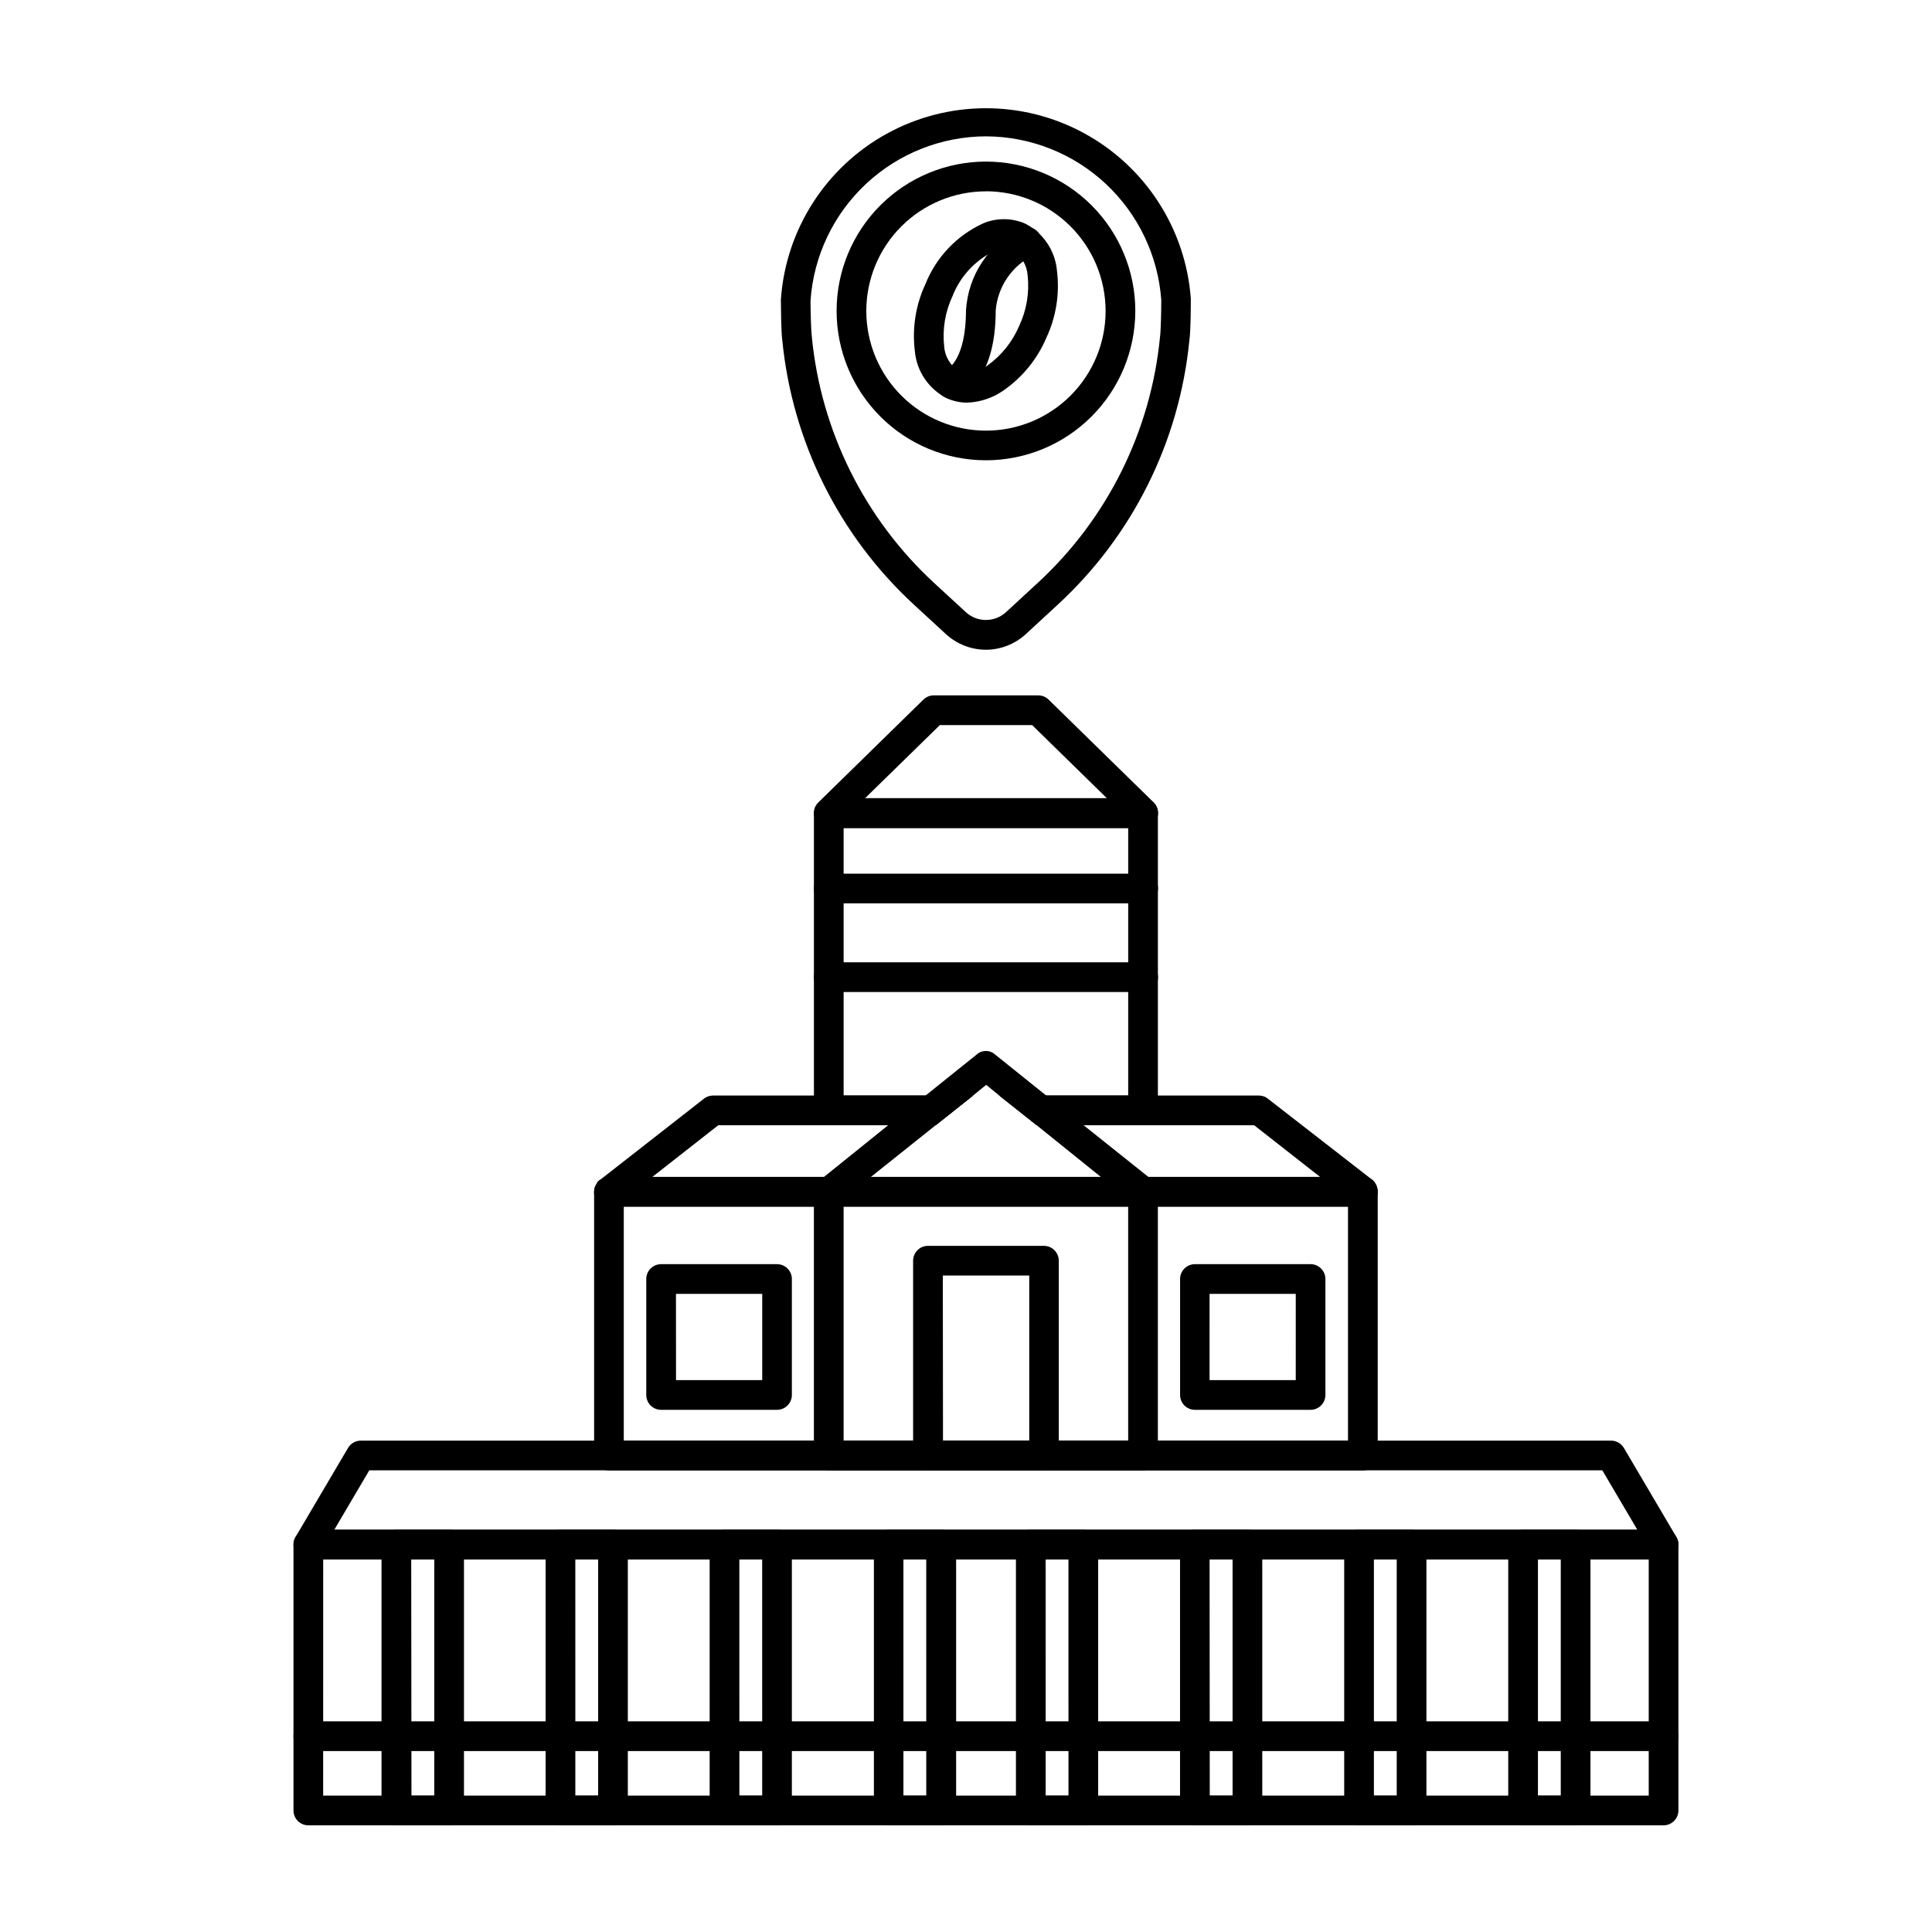 <?xml version="1.0" encoding="UTF-8"?>
<!-- Uploaded to: ICON Repo, www.iconrepo.com, Generator: ICON Repo Mixer Tools -->
<svg fill="#000000" width="800px" height="800px" version="1.1" viewBox="144 144 512 512" xmlns="http://www.w3.org/2000/svg">
 <g>
  <path d="m400.34 250.7c-1.836 0.008-3.656-0.375-5.336-1.121-4.859-2.414-8.105-7.188-8.566-12.594-0.738-6.027 0.227-12.141 2.789-17.648 2.836-7.144 8.316-12.926 15.301-16.137 3.523-1.488 7.5-1.488 11.023 0 4.856 2.418 8.102 7.188 8.562 12.594 0.742 6.027-0.223 12.145-2.785 17.648-2.359 5.594-6.246 10.41-11.211 13.902-2.856 2.059-6.258 3.227-9.777 3.356zm9.887-40.699c-0.988 0.02-1.965 0.223-2.879 0.598-5 2.461-8.898 6.699-10.926 11.887-1.938 4.137-2.703 8.73-2.207 13.273 0.172 2.727 1.656 5.199 3.984 6.629 2.625 0.723 5.438 0.137 7.559-1.578 3.707-2.672 6.606-6.316 8.375-10.531 1.938-4.137 2.699-8.73 2.203-13.273-0.168-2.723-1.656-5.195-3.981-6.625-0.676-0.273-1.398-0.402-2.129-0.379z"/>
  <path d="m396.02 249.63c-1.934-0.012-3.574-1.43-3.867-3.34-0.293-1.91 0.844-3.754 2.688-4.344 0.348-0.156 5.133-2.582 5.164-15.742v-0.004c0.277-4.555 1.754-8.953 4.277-12.754 2.523-3.801 6.004-6.871 10.094-8.895 1.957-0.957 4.32-0.145 5.277 1.812 0.957 1.957 0.145 4.316-1.812 5.273-5.644 2.777-9.426 8.309-9.965 14.578 0 19.789-9.746 22.938-10.848 23.223-0.324 0.109-0.664 0.176-1.008 0.191z"/>
  <path d="m405.29 316.19c-3.961-0.008-7.773-1.508-10.676-4.203l-8.312-7.652c-19.926-18.324-32.391-43.363-35-70.312-0.316-2.234-0.348-9.273-0.363-10.66l0.004 0.004c1.281-18.48 11.871-35.039 28.105-43.957 16.238-8.922 35.895-8.973 52.176-0.145 16.285 8.828 26.965 25.328 28.352 43.801v0.301c0 1.387 0 8.438-0.379 10.816-2.633 26.898-15.094 51.883-35 70.168l-8.297 7.652c-2.887 2.676-6.672 4.168-10.609 4.188zm0-136.06c-11.816 0.035-23.184 4.547-31.809 12.621-8.625 8.078-13.871 19.121-14.684 30.91 0 2.723 0.141 8.047 0.332 9.445v0.004c2.394 25.066 13.961 48.363 32.477 65.43l8.312 7.652c3.023 2.809 7.703 2.809 10.723 0l8.297-7.652c18.496-17.016 30.062-40.258 32.48-65.273 0.219-1.574 0.332-6.754 0.332-9.793-0.859-11.75-6.121-22.742-14.734-30.781-8.613-8.035-19.945-12.523-31.727-12.562z"/>
  <path d="m405.29 265.98c-10.496 0-20.566-4.168-27.988-11.594-7.422-7.422-11.594-17.488-11.594-27.984 0-10.5 4.172-20.566 11.594-27.988s17.492-11.594 27.988-11.594c10.496 0 20.562 4.172 27.988 11.594 7.422 7.422 11.59 17.488 11.59 27.988-0.008 10.492-4.18 20.555-11.602 27.977-7.418 7.422-17.48 11.594-27.977 11.602zm0-71.273c-8.41 0-16.477 3.344-22.422 9.289-5.949 5.949-9.289 14.016-9.289 22.426 0.004 8.41 3.348 16.477 9.293 22.422 5.949 5.945 14.016 9.285 22.43 9.281 8.41-0.004 16.473-3.348 22.418-9.297s9.281-14.016 9.277-22.426c-0.008-8.41-3.352-16.469-9.297-22.414-5.941-5.945-14.004-9.289-22.41-9.297z"/>
  <path d="m449.75 356.7c-0.789-0.684-1.789-1.074-2.836-1.102h-83.285c-0.852-0.008-1.68 0.27-2.359 0.785l-0.316 0.316c-0.316 0.473-0.629 0.789-0.945 1.258-0.18 0.508-0.285 1.039-0.312 1.574v78.723c-0.012 1.047 0.402 2.051 1.141 2.793 0.742 0.738 1.746 1.148 2.793 1.141h28.34l9.918-7.871h-34.32v-70.848h75.414v70.848h-34.164l9.918 7.871h28.184-0.004c1.047 0.008 2.055-0.402 2.793-1.141 0.742-0.742 1.152-1.746 1.145-2.793v-78.723c0.016-1.051-0.379-2.066-1.102-2.832z"/>
  <path d="m507.69 456.68c-0.738-0.516-1.617-0.789-2.519-0.785h-199.79c-0.852-0.004-1.68 0.27-2.359 0.785-0.438 0.246-0.77 0.637-0.945 1.102-0.422 0.602-0.641 1.316-0.629 2.047v69.906c-0.008 1.047 0.402 2.051 1.145 2.793 0.738 0.738 1.746 1.152 2.789 1.141h199.79c1.047 0.012 2.055-0.402 2.793-1.141 0.742-0.742 1.152-1.746 1.145-2.793v-69.906c0-1.203-0.516-2.352-1.418-3.148zm-198.38 69.117v-62.031h191.92v62.031z"/>
  <path d="m507.69 456.68-27.551-21.41c-0.699-0.609-1.594-0.941-2.519-0.945h-68.801l9.918 7.871h57.625l17.477 13.699h-176.96l17.477-13.699h57.625l9.918-7.871h-68.961c-0.926 0.004-1.82 0.336-2.519 0.945l-27.395 21.41c-0.438 0.246-0.77 0.637-0.945 1.102-0.422 0.602-0.641 1.316-0.629 2.047-0.035 0.43 0.02 0.855 0.156 1.262 0.582 1.59 2.086 2.656 3.777 2.676h199.79c1.695-0.02 3.199-1.086 3.781-2.676 0.129-0.406 0.18-0.836 0.156-1.262 0-1.203-0.516-2.352-1.418-3.148z"/>
  <path d="m584.86 627.73h-359.15c-2.172 0-3.934-1.762-3.934-3.934v-70.473c0-2.172 1.762-3.934 3.934-3.934h359.15c1.047 0 2.047 0.414 2.785 1.152 0.738 0.738 1.152 1.738 1.152 2.781v70.473c0 1.043-0.414 2.043-1.152 2.781-0.738 0.738-1.738 1.152-2.785 1.152zm-355.22-7.871h351.29v-62.598h-351.28z"/>
  <path d="m584.86 557.27h-359.15c-1.41-0.008-2.711-0.762-3.41-1.988-0.703-1.223-0.699-2.727 0.012-3.945l13.918-23.617c0.707-1.203 2.004-1.941 3.398-1.938h331.32c1.395-0.004 2.688 0.734 3.398 1.938l13.918 23.617c0.707 1.219 0.711 2.723 0.012 3.945-0.703 1.227-2 1.98-3.414 1.988zm-352.27-7.871h345.32l-9.273-15.742-326.77-0.004z"/>
  <path d="m584.86 608.05h-359.15c-2.172 0-3.934-1.762-3.934-3.934 0-2.176 1.762-3.938 3.934-3.938h359.15c2.176 0 3.938 1.762 3.938 3.938 0 2.172-1.762 3.934-3.938 3.934z"/>
  <path d="m263.02 627.73h-13.98c-2.172 0-3.934-1.762-3.934-3.934v-70.473c0-2.172 1.762-3.934 3.934-3.934h13.98c1.047 0 2.047 0.414 2.785 1.152 0.738 0.738 1.152 1.738 1.152 2.781v70.473c0 1.043-0.414 2.043-1.152 2.781-0.738 0.738-1.738 1.152-2.785 1.152zm-9.98-7.871h6.047v-62.598h-6.109z"/>
  <path d="m306.45 627.73h-13.918c-2.176 0-3.938-1.762-3.938-3.934v-70.473c0-2.172 1.762-3.934 3.938-3.934h13.918c1.043 0 2.043 0.414 2.781 1.152s1.152 1.738 1.152 2.781v70.473c0 1.043-0.414 2.043-1.152 2.781s-1.738 1.152-2.781 1.152zm-9.98-7.871h6.047l-0.004-62.598h-6.047z"/>
  <path d="m349.92 627.73h-13.918c-2.176 0-3.938-1.762-3.938-3.934v-70.473c0-2.172 1.762-3.934 3.938-3.934h13.918c1.043 0 2.043 0.414 2.781 1.152s1.152 1.738 1.152 2.781v70.473c0 1.043-0.414 2.043-1.152 2.781s-1.738 1.152-2.781 1.152zm-9.98-7.871h6.047l-0.004-62.598h-6.047z"/>
  <path d="m393.4 627.73h-13.871c-2.172 0-3.938-1.762-3.938-3.934v-70.473c0-2.172 1.766-3.934 3.938-3.934h13.918c1.043 0 2.043 0.414 2.781 1.152s1.156 1.738 1.156 2.781v70.473c0 1.051-0.422 2.059-1.172 2.801-0.746 0.738-1.762 1.148-2.812 1.133zm-9.98-7.871h6.047l-0.004-62.598h-6.047z"/>
  <path d="m431.09 627.73h-13.918c-2.176 0-3.938-1.762-3.938-3.934v-70.473c0-2.172 1.762-3.934 3.938-3.934h13.918c1.043 0 2.043 0.414 2.781 1.152s1.152 1.738 1.152 2.781v70.473c0 1.043-0.414 2.043-1.152 2.781s-1.738 1.152-2.781 1.152zm-9.98-7.871h6.047l-0.004-62.598h-6.047z"/>
  <path d="m474.58 627.73h-13.918c-2.172 0-3.938-1.762-3.938-3.934v-70.473c0-2.172 1.766-3.934 3.938-3.934h13.918c1.043 0 2.047 0.414 2.781 1.152 0.738 0.738 1.156 1.738 1.156 2.781v70.473c0 1.043-0.418 2.043-1.156 2.781-0.734 0.738-1.738 1.152-2.781 1.152zm-9.98-7.871h6.047l-0.004-62.598h-6.09z"/>
  <path d="m518.08 627.73h-13.918c-2.172 0-3.934-1.762-3.934-3.934v-70.473c0-2.172 1.762-3.934 3.934-3.934h13.918c1.043 0 2.047 0.414 2.785 1.152s1.152 1.738 1.152 2.781v70.473c0 1.043-0.414 2.043-1.152 2.781s-1.742 1.152-2.785 1.152zm-9.98-7.871h6.047v-62.598h-6.047z"/>
  <path d="m561.55 627.73h-13.918c-2.172 0-3.934-1.762-3.934-3.934v-70.473c0-2.172 1.762-3.934 3.934-3.934h13.918c1.047 0 2.047 0.414 2.785 1.152s1.152 1.738 1.152 2.781v70.473c0 1.043-0.414 2.043-1.152 2.781s-1.738 1.152-2.785 1.152zm-9.98-7.871h6.047v-62.598h-6.047z"/>
  <path d="m449.43 456.84-1.102-0.945-17.16-13.699-9.918-7.871-13.539-10.863c-1.383-1.262-3.5-1.262-4.883 0l-13.539 10.863-9.918 7.871-17.004 13.699-1.258 0.945h-0.004c-0.922 0.711-1.449 1.824-1.414 2.988v69.906c-0.012 1.047 0.402 2.051 1.141 2.793 0.742 0.738 1.746 1.152 2.793 1.141h83.285c1.047 0.012 2.055-0.402 2.793-1.141 0.742-0.742 1.152-1.746 1.145-2.793v-69.906c0.031-1.164-0.492-2.277-1.418-2.988zm-6.453 68.957h-75.414v-64.078l7.242-5.824 17.16-13.699 9.918-7.871 3.465-2.832 3.465 2.832 9.918 7.871 17.004 13.699 7.242 5.824z"/>
  <path d="m420.67 533.63h-30.75c-2.172 0-3.938-1.762-3.938-3.934v-51.594c0-2.176 1.766-3.938 3.938-3.938h30.734c1.043 0 2.043 0.414 2.781 1.152 0.738 0.738 1.152 1.742 1.152 2.785v51.594c0 2.168-1.75 3.926-3.918 3.934zm-26.766-7.871h22.859v-43.723h-22.906z"/>
  <path d="m349.92 517.62h-30.719c-2.172 0-3.934-1.762-3.934-3.934v-30.734c0-2.172 1.762-3.934 3.934-3.934h30.719c1.043 0 2.043 0.414 2.781 1.152s1.152 1.738 1.152 2.781v30.734c0 1.043-0.414 2.043-1.152 2.781s-1.738 1.152-2.781 1.152zm-26.766-7.871h22.844v-22.859h-22.859z"/>
  <path d="m491.31 517.62h-30.637c-2.172 0-3.938-1.762-3.938-3.934v-30.734c0-2.172 1.766-3.934 3.938-3.934h30.637c1.047 0 2.047 0.414 2.785 1.152 0.738 0.738 1.152 1.738 1.152 2.781v30.734c0 1.043-0.414 2.043-1.152 2.781-0.738 0.738-1.738 1.152-2.785 1.152zm-26.766-7.871h22.844l0.004-22.859h-22.844z"/>
  <path d="m446.95 363.39h-83.316c-1.602 0.004-3.047-0.965-3.652-2.449-0.605-1.484-0.25-3.188 0.898-4.305l27.836-27.238c0.734-0.719 1.727-1.121 2.754-1.117h27.664c1.027-0.004 2.019 0.398 2.754 1.117l27.836 27.238c1.148 1.117 1.5 2.82 0.895 4.305-0.605 1.484-2.047 2.453-3.648 2.449zm-73.684-7.871h64.051l-19.789-19.363-24.453-0.004z"/>
  <path d="m446.95 383.4h-83.316c-2.172 0-3.934-1.762-3.934-3.934 0-2.176 1.762-3.938 3.934-3.938h83.316c2.176 0 3.938 1.762 3.938 3.938 0 2.172-1.762 3.934-3.938 3.934z"/>
  <path d="m446.95 406.89h-83.316c-2.172 0-3.934-1.762-3.934-3.938 0-2.172 1.762-3.934 3.934-3.934h83.316c2.176 0 3.938 1.762 3.938 3.934 0 2.176-1.762 3.938-3.938 3.938z"/>
 </g>
</svg>